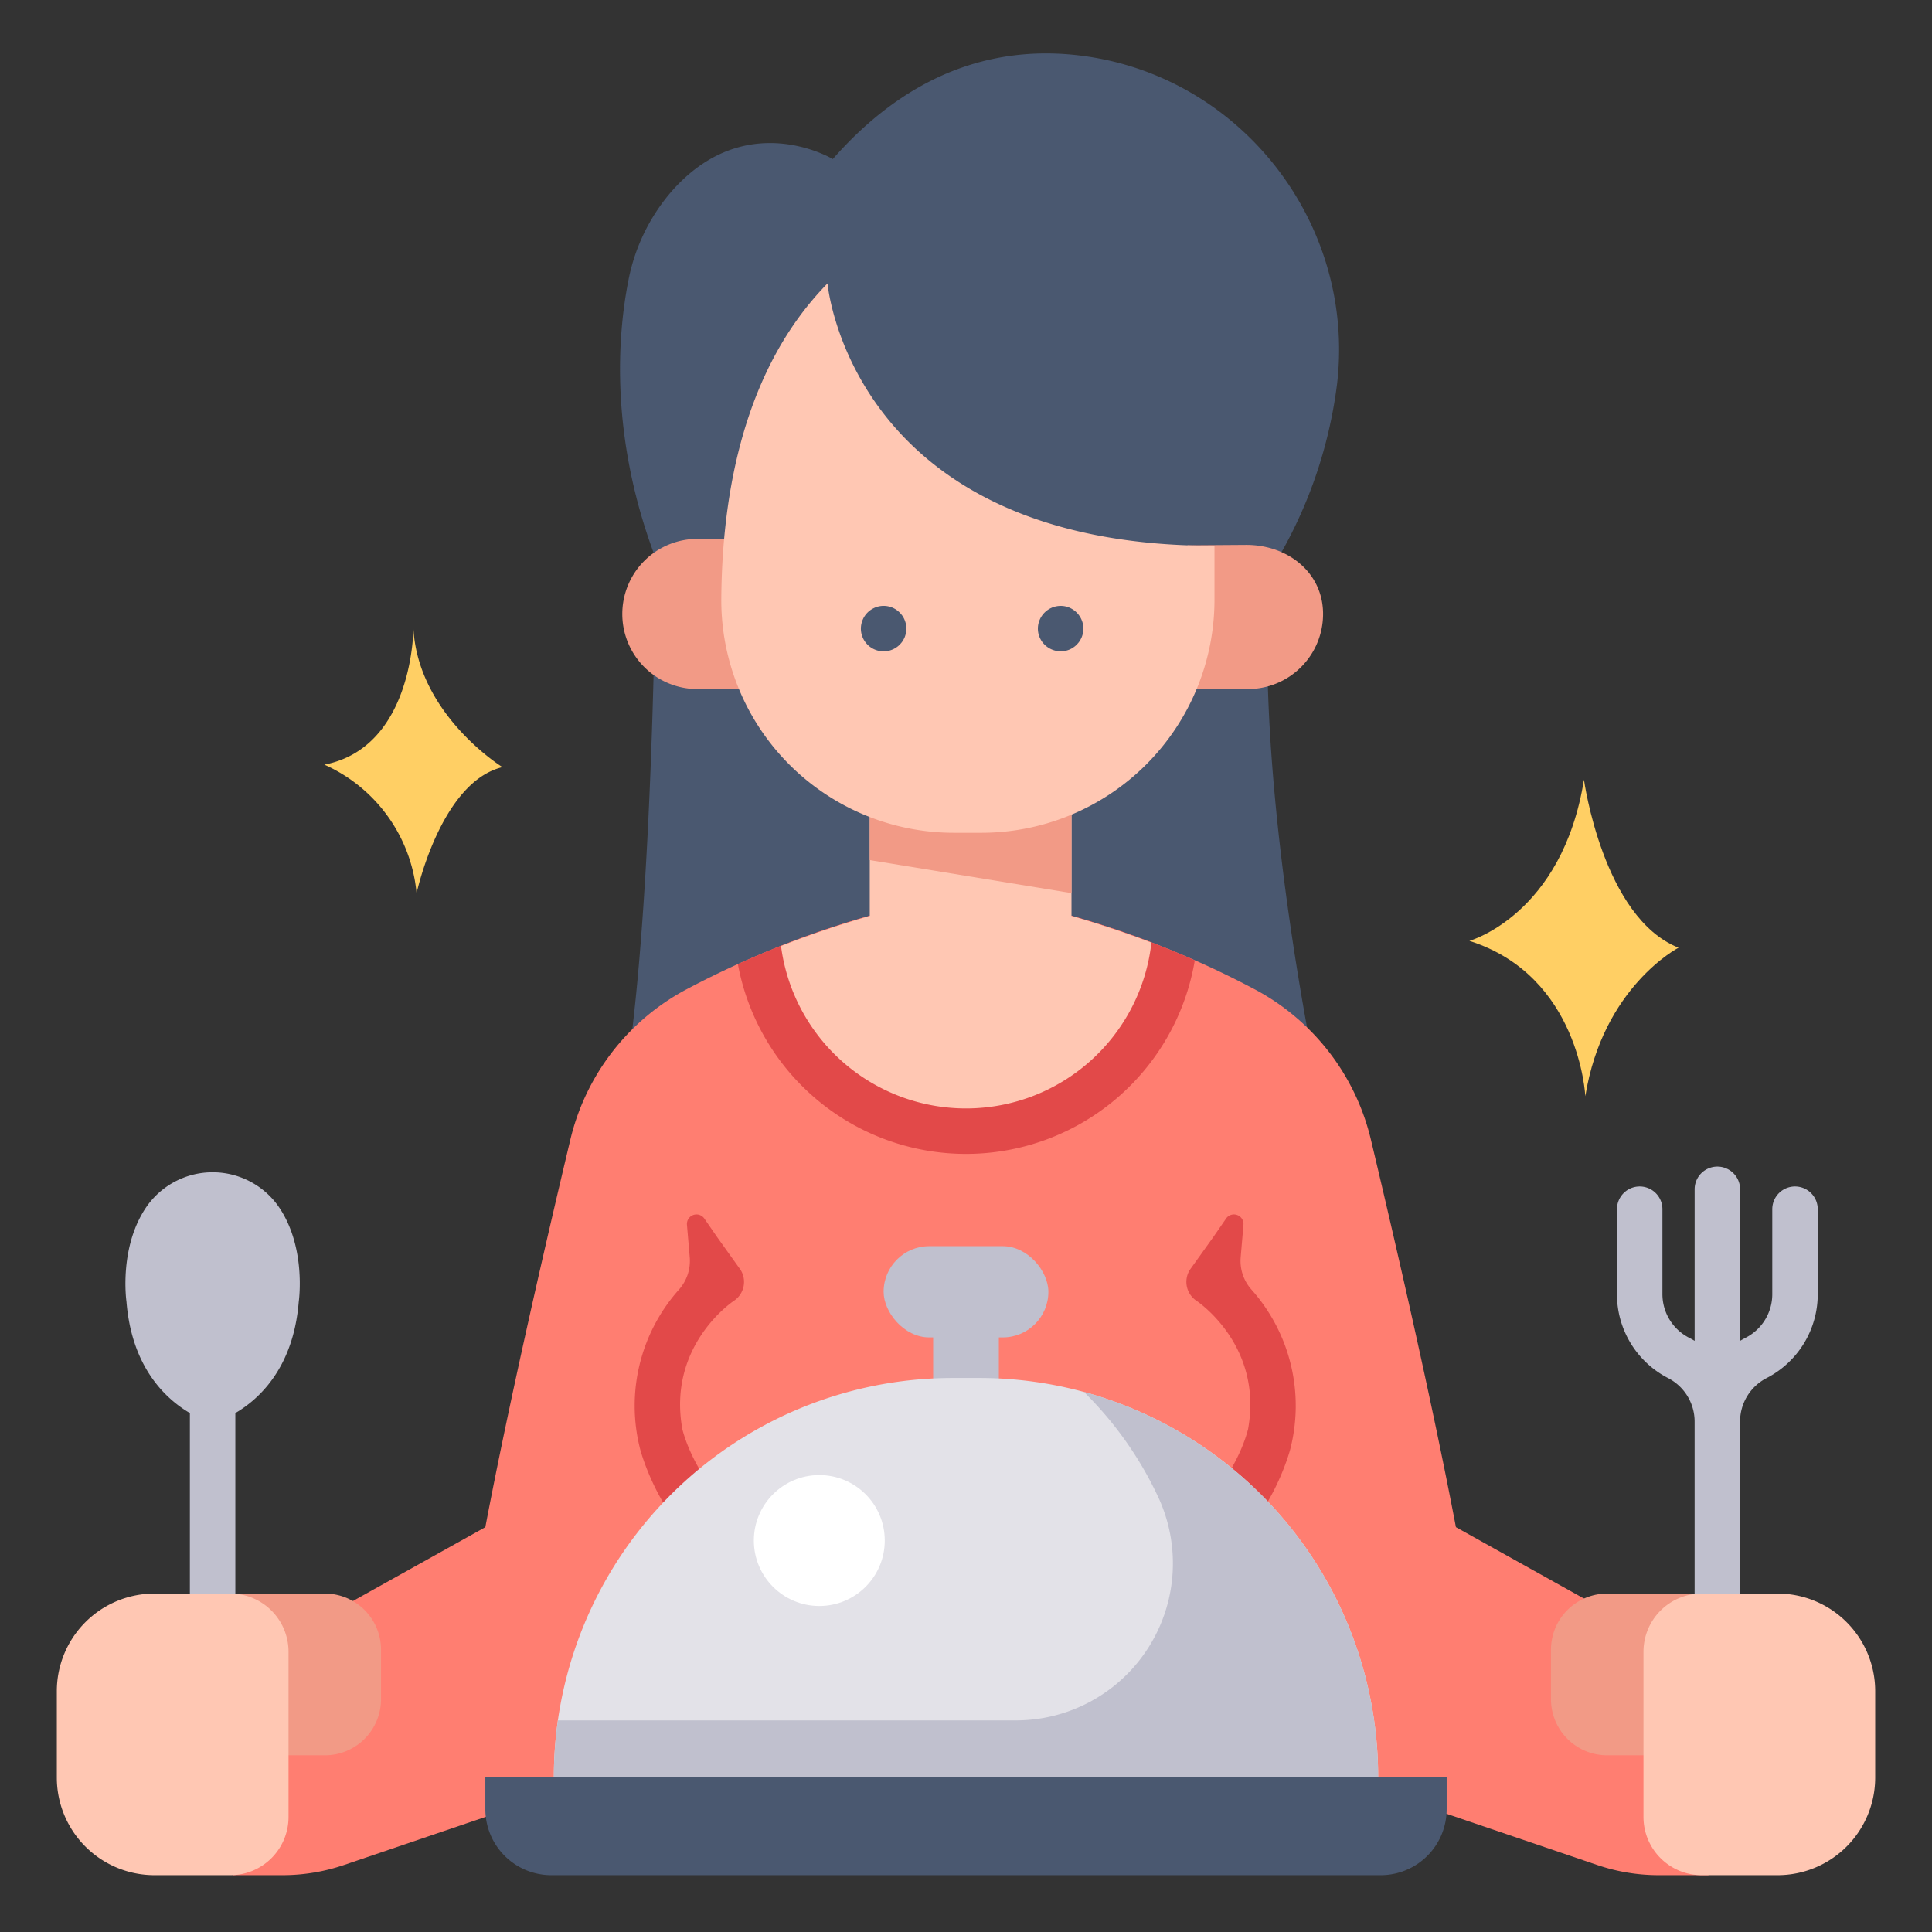 <svg id="Flat" height="512" viewBox="0 0 340 340" width="512" xmlns="http://www.w3.org/2000/svg"><rect x="0" y="0" width="340" height="340" fill="#333333" stroke="none"/><path d="m146.558 27.993s-15.427-9.317-28.584 5.932a33.763 33.763 0 0 0 -7.439 15.7c-1.848 9.545-3.234 27.311 4.84 48.59 0 0-.352 68.463-6.26 96.849h123.724s-12.31-54.9-9.367-94.443a80.823 80.823 0 0 0 11.828-33.039c3.282-27.942-16.513-53.822-44.379-57.7-13.721-1.906-29.682 1.399-44.363 18.111z" fill="#4a5870"/><path d="m284.547 284.553-28.33-15.8c-4.278-22.53-10.783-50.658-14.933-68.078a40.59 40.59 0 0 0 -20.3-26.48 163.915 163.915 0 0 0 -50.17-16.991 163.915 163.915 0 0 0 -50.17 16.991 40.59 40.59 0 0 0 -20.3 26.48c-4.15 17.42-10.655 45.548-14.933 68.078l-28.33 15.8h-16.118v45.447h8.762a33.607 33.607 0 0 0 10.811-1.787l58.077-19.742h104.4l58.077 19.742a33.607 33.607 0 0 0 10.81 1.787h8.762v-45.447z" fill="#ff7e71"/><path d="m210.266 169.008a160.692 160.692 0 0 0 -39.452-11.808 161.323 161.323 0 0 0 -40.957 12.473 40.828 40.828 0 0 0 80.409-.668z" fill="#e24949"/><path d="m72.752 110.625s0 20.9-15.671 23.942a27.564 27.564 0 0 1 16.23 22.633s4.229-19.586 15.112-22.2c0 0-14.801-9.139-15.671-24.375z" fill="#ffcf64"/><path d="m278.75 137.211s3.334 24.294 16.645 29.57c0 0-13.311 6.871-16.407 26.137 0 0-.953-21.171-20.4-27.339-.003 0 16.351-4.55 20.162-28.368z" fill="#ffcf64"/><path d="m188.567 161.183v-23.972h-35.506v23.972c-4.633 1.328-9.933 3.057-15.617 5.292a32.833 32.833 0 0 0 65.188-.6c-5.097-1.946-9.857-3.485-14.065-4.692z" fill="#ffc7b3"/><path d="m153.061 151.363 35.506 5.812v-19.964h-35.506z" fill="#f29a86"/><g fill="#c0c0ce"><path d="m48.788 212.005a14.187 14.187 0 0 0 -22.743 0c-5.245 7.195-3.785 17.095-3.785 17.095 1.454 18.02 15.157 21.328 15.157 21.328s13.7-3.308 15.156-21.328c0 0 1.457-9.9-3.785-17.095z"/><path d="m37.416 292.752a4 4 0 0 1 -4-4v-48.329a4 4 0 0 1 8 0v48.329a4 4 0 0 1 -4 4z"/><path d="m315.892 208.8a4 4 0 0 0 -4 4v14.94a8.612 8.612 0 0 1 -4.67 7.674q-.51.264-.994.558v-26.672a4 4 0 1 0 -8 0v26.67q-.486-.294-1-.559a8.613 8.613 0 0 1 -4.669-7.674v-14.937a4 4 0 1 0 -8 0v14.94a16.584 16.584 0 0 0 8.994 14.78 8.608 8.608 0 0 1 4.671 7.673v38.56a4 4 0 0 0 8 0v-38.56a8.607 8.607 0 0 1 4.669-7.673 16.585 16.585 0 0 0 9-14.78v-14.94a4 4 0 0 0 -4.001-4z"/></g><path d="m122.727 94.836h13.213a0 0 0 0 1 0 0v26.427a0 0 0 0 1 0 0h-13.213a13.213 13.213 0 0 1 -13.213-13.213 13.213 13.213 0 0 1 13.213-13.214z" fill="#f29a86"/><path d="m206.412 121.263h13.214a13.214 13.214 0 0 0 13.213-13.214c0-7.3-6.209-12.156-13.507-12.156l-10.338.071z" fill="#f29a86"/><path d="m145.629 49.879s3.987 46.175 68.1 46.175v9.473a41.032 41.032 0 0 1 -41.029 41.032h-4.73a40.939 40.939 0 0 1 -41.034-41c.111-19.095 4.136-40.817 18.693-55.68z" fill="#ffc7b3"/><path d="m155.5 114.63a4.121 4.121 0 0 1 -.78-.08 4.053 4.053 0 0 1 -.75-.23 3.8 3.8 0 0 1 -.69-.37 3.566 3.566 0 0 1 -.61-.5 4.029 4.029 0 0 1 -1.17-2.83 4.129 4.129 0 0 1 .08-.78 3.956 3.956 0 0 1 .23-.74 3.6 3.6 0 0 1 .37-.7 3.952 3.952 0 0 1 .49-.6 4.109 4.109 0 0 1 .61-.5 4.532 4.532 0 0 1 .69-.37 3.976 3.976 0 0 1 4.36.87 4.82 4.82 0 0 1 .5.6 4.241 4.241 0 0 1 .37.7 4.87 4.87 0 0 1 .23.74 4.436 4.436 0 0 1 0 1.57 5.371 5.371 0 0 1 -.23.75 4.579 4.579 0 0 1 -.37.69 4.188 4.188 0 0 1 -.5.6 3.316 3.316 0 0 1 -.61.5 3.519 3.519 0 0 1 -.69.37 3.832 3.832 0 0 1 -.75.23 4.047 4.047 0 0 1 -.78.08z" fill="#4a5870"/><path d="m186.66 114.62a4.052 4.052 0 0 1 -3.33-1.77 4.491 4.491 0 0 1 -.37-.69 4.3 4.3 0 0 1 -.231-.75 3.891 3.891 0 0 1 0-1.57 3.96 3.96 0 0 1 .231-.74 3.722 3.722 0 0 1 .37-.69 3.644 3.644 0 0 1 .5-.61 4.025 4.025 0 0 1 3.609-1.1 5.371 5.371 0 0 1 .75.23 4.018 4.018 0 0 1 .681.37 3.646 3.646 0 0 1 .609.5 3.6 3.6 0 0 1 .5.61 3.725 3.725 0 0 1 .371.69 3.956 3.956 0 0 1 .23.74 3.891 3.891 0 0 1 0 1.57 4.3 4.3 0 0 1 -.23.75 4.5 4.5 0 0 1 -.371.69 3.96 3.96 0 0 1 -.5.6 3.213 3.213 0 0 1 -.609.5 3.42 3.42 0 0 1 -.681.37 4.3 4.3 0 0 1 -.75.23 4.1 4.1 0 0 1 -.779.07z" fill="#4a5870"/><path d="m120.084 251.516c-2.635-14.538 8.569-22.258 9.049-22.58a4 4 0 0 0 1.208-5.443l-4.2-5.872-2.188-3.172a1.682 1.682 0 0 0 -3.06 1.1l.493 5.759a7.584 7.584 0 0 1 -1.9 5.637 30.721 30.721 0 0 0 -6.828 28.091s3.187 12.382 12.36 18.668l5.921-4.927s-8.528-8.316-10.855-17.261z" fill="#e24949"/><path d="m219.637 251.516c2.635-14.538-8.569-22.258-9.049-22.58a4 4 0 0 1 -1.208-5.443l4.2-5.872 2.188-3.172a1.682 1.682 0 0 1 3.06 1.1l-.493 5.759a7.584 7.584 0 0 0 1.9 5.637 30.721 30.721 0 0 1 6.828 28.091s-3.187 12.382-12.36 18.668l-5.921-4.927s8.528-8.316 10.855-17.261z" fill="#e24949"/><path d="m35.823 280.441h21.351a9.879 9.879 0 0 1 9.879 9.879v8.706a9.879 9.879 0 0 1 -9.879 9.879h-21.351a0 0 0 0 1 0 0v-28.464a0 0 0 0 1 0 0z" fill="#f29a86"/><path d="m27.178 280.441h13.357a10.24 10.24 0 0 1 10.24 10.24v29.079a10.24 10.24 0 0 1 -10.24 10.24h-13.357a17.178 17.178 0 0 1 -17.178-17.178v-15.2a17.178 17.178 0 0 1 17.178-17.181z" fill="#ffc7b3"/><path d="m272.948 280.441h21.352a9.879 9.879 0 0 1 9.879 9.879v8.706a9.879 9.879 0 0 1 -9.879 9.874h-21.352a0 0 0 0 1 0 0v-28.459a0 0 0 0 1 0 0z" fill="#f29a86" transform="matrix(-1 0 0 -1 577.125 589.344)"/><path d="m306.4 280.441h13.36a10.24 10.24 0 0 1 10.24 10.24v29.079a10.24 10.24 0 0 1 -10.24 10.24h-13.36a17.178 17.178 0 0 1 -17.178-17.178v-15.2a17.178 17.178 0 0 1 17.178-17.181z" fill="#ffc7b3" transform="matrix(-1 0 0 -1 619.225 610.441)"/><rect fill="#c0c0ce" height="16.056" rx="8.028" width="28.995" x="155.503" y="219.307"/><path d="m85.411 312.706h169.178a0 0 0 0 1 0 0v5.684a11.611 11.611 0 0 1 -11.611 11.61h-145.956a11.611 11.611 0 0 1 -11.611-11.611v-5.684a0 0 0 0 1 0 .001z" fill="#4a5870"/><path d="m170 250.5c-3.193 0-5.781-1.791-5.781-4v-14.138c0-2.209 2.588-4 5.781-4s5.781 1.791 5.781 4v14.138c0 2.209-2.588 4-5.781 4z" fill="#c0c0ce"/><path d="m172.325 242.5h-4.65a70.205 70.205 0 0 0 -70.205 70.206h145.06a70.205 70.205 0 0 0 -70.205-70.206z" fill="#e3e2e8"/><path d="m190.751 244.961a63.673 63.673 0 0 1 12.965 18.264 27.634 27.634 0 0 1 -24.945 39.537h-80.588a70.739 70.739 0 0 0 -.714 9.944h145.062a70.223 70.223 0 0 0 -51.78-67.745z" fill="#c0c0ce"/><circle cx="144.184" cy="271.107" fill="#fff" r="11.519"/></svg>